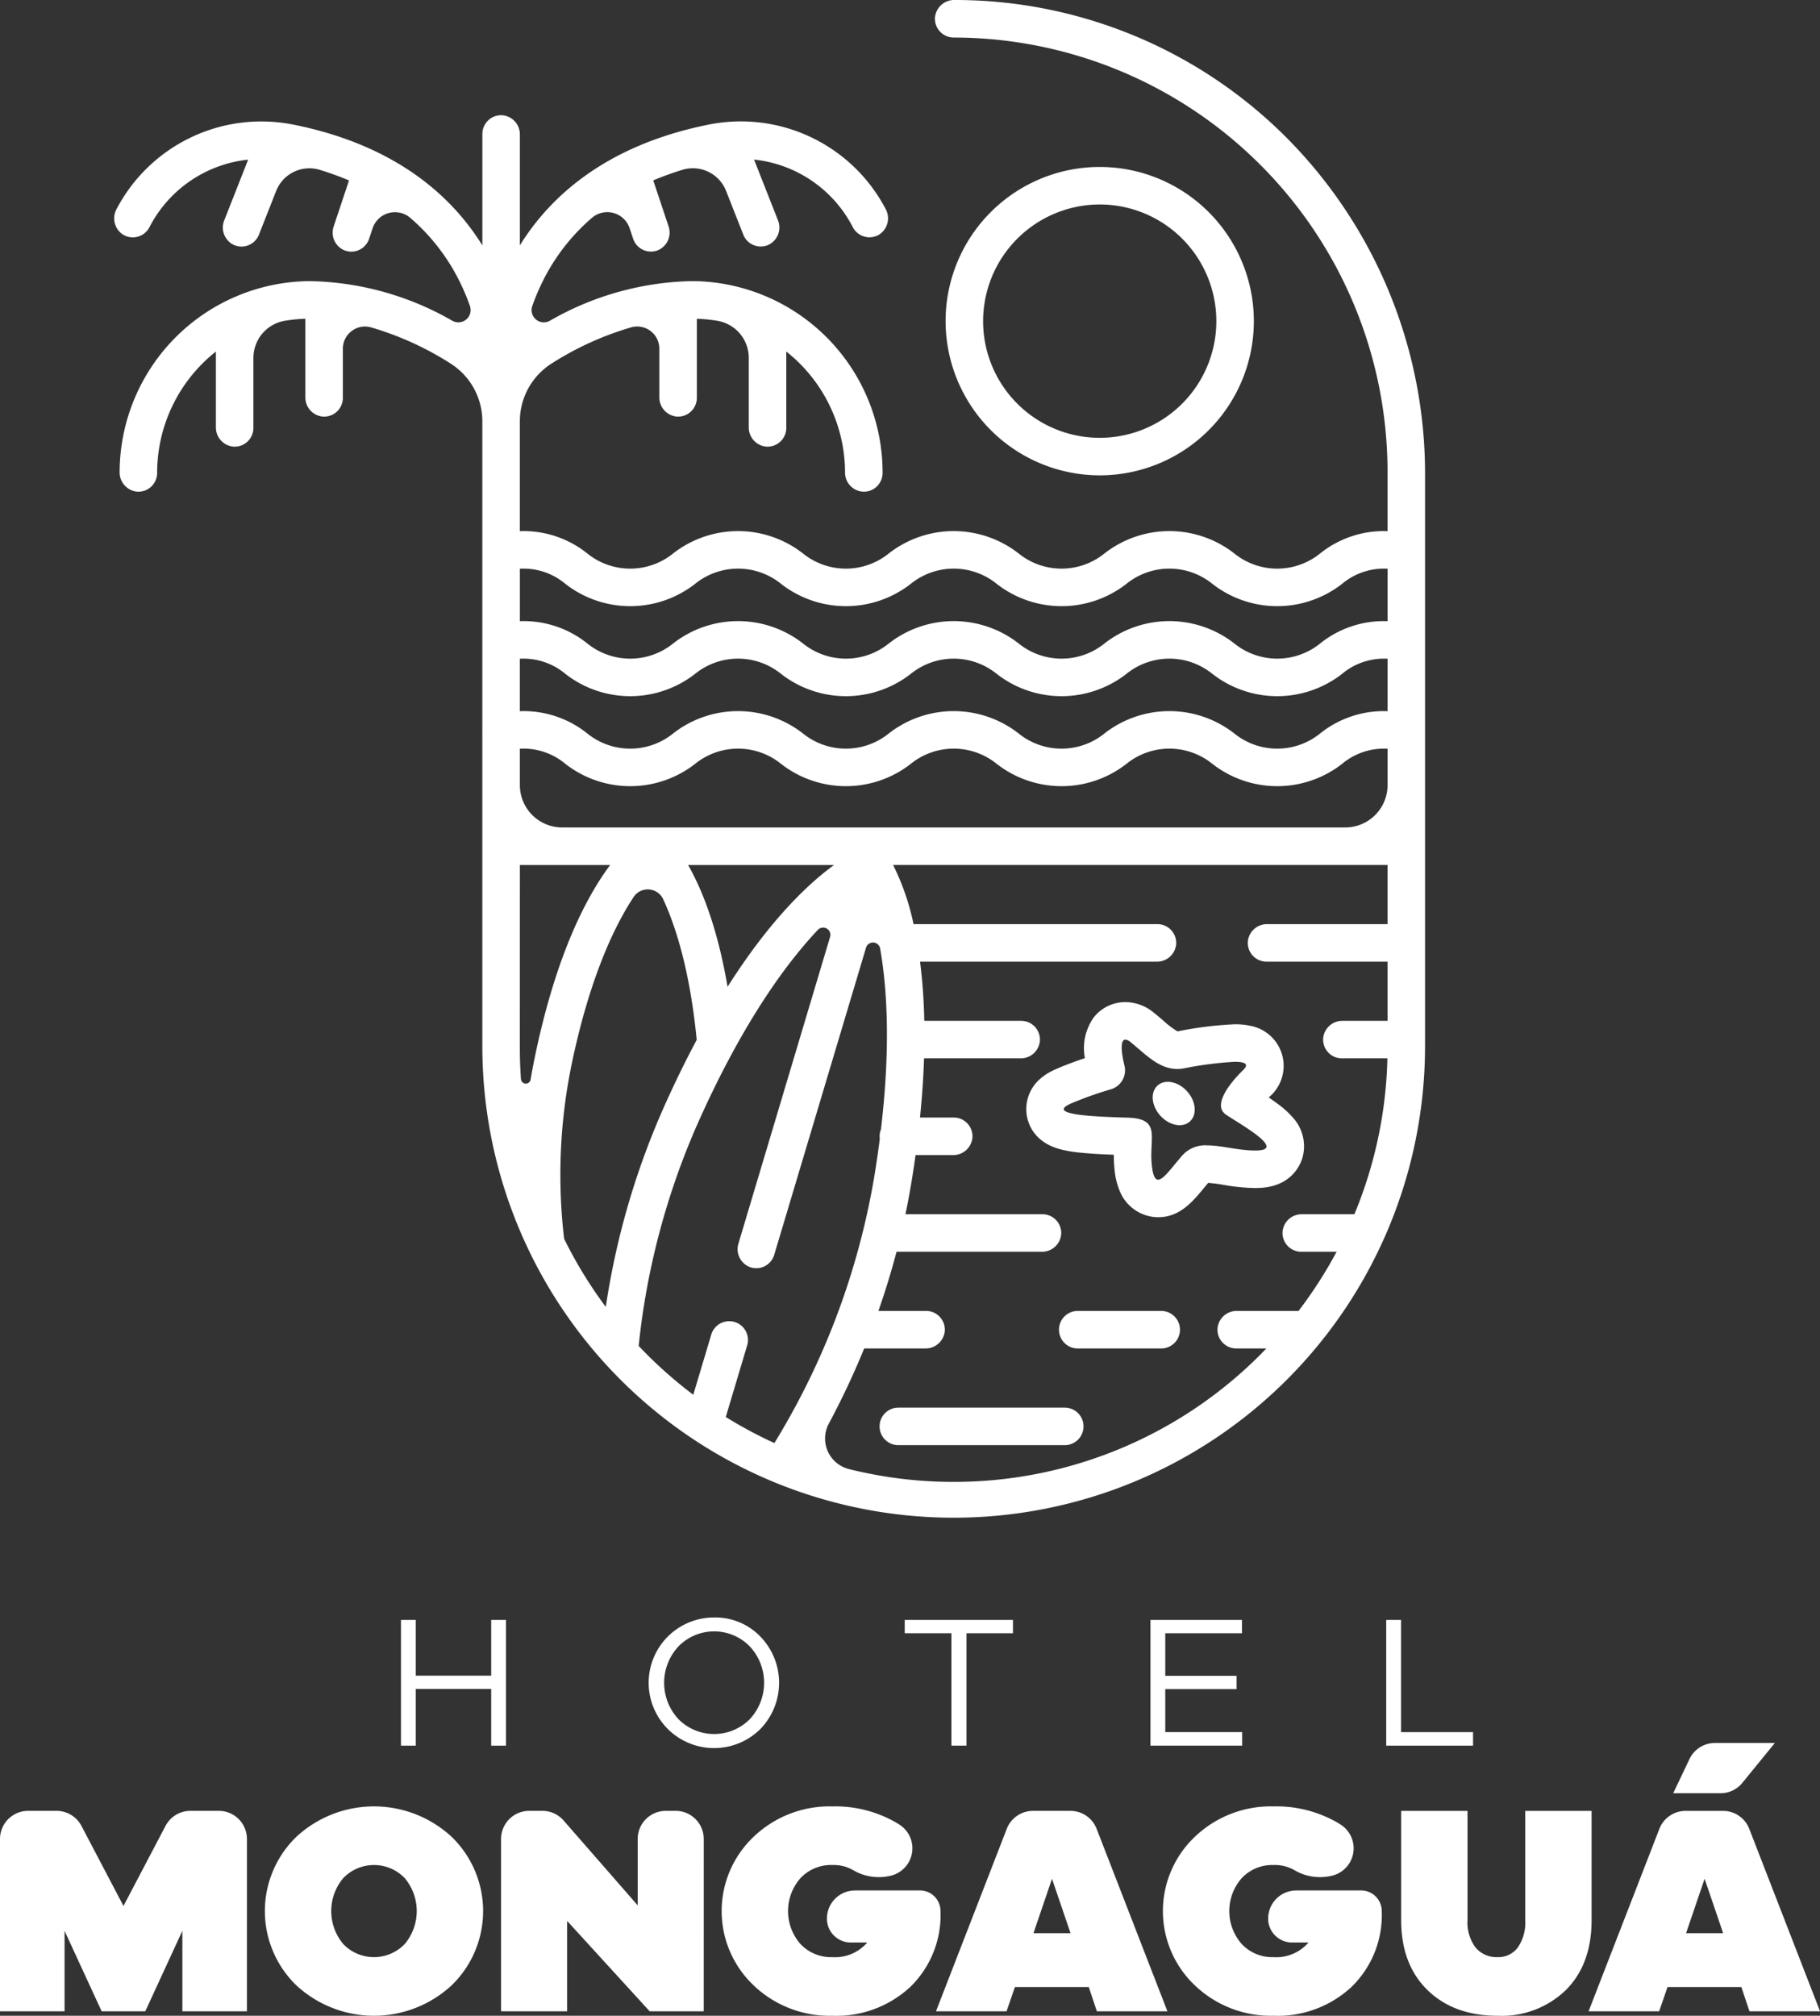 <?xml version="1.0" encoding="UTF-8"?>
<svg xmlns="http://www.w3.org/2000/svg" xmlns:xlink="http://www.w3.org/1999/xlink" width="273.593" height="302.886" viewBox="0 0 273.593 302.886">
  <rect x="0" y="0" width="273.593" height="302.886" fill="#333333" stroke="none"/>
  <defs>
    <clipPath id="clip-path">
      <rect id="Retângulo_66" data-name="Retângulo 66" width="273.593" height="302.886" fill="none"></rect>
    </clipPath>
  </defs>
  <g id="Logo" transform="translate(0 -0.002)">
    <g id="Grupo_129" data-name="Grupo 129" transform="translate(0 0.002)" clip-path="url(#clip-path)">
      <path id="Caminho_102" data-name="Caminho 102" d="M257.95,156.213V71.428A71.6,71.6,0,0,0,237.141,20.7,70.39,70.39,0,0,0,187.209,0a2.89,2.89,0,0,0-2.929,2.641,2.82,2.82,0,0,0,2.814,3A65.291,65.291,0,0,1,252.31,70.857v8.957c-.126,0-.247-.01-.375-.01a15.281,15.281,0,0,0-9.715,3.324,10.27,10.27,0,0,1-12.989,0,15.858,15.858,0,0,0-19.431,0,10.27,10.27,0,0,1-12.99,0,15.858,15.858,0,0,0-19.431,0,10.27,10.27,0,0,1-12.989,0,15.858,15.858,0,0,0-19.431,0,10.271,10.271,0,0,1-12.991,0,15.284,15.284,0,0,0-9.716-3.324c-.129,0-.25.007-.376.009V63.307a10.284,10.284,0,0,1,4.8-8.7,46.112,46.112,0,0,1,11.947-5.423,3.329,3.329,0,0,1,4.22,3.211v7.291a2.884,2.884,0,0,0,2.632,2.91,2.82,2.82,0,0,0,3.007-2.813V47.9a22.786,22.786,0,0,1,3.089.306,5.652,5.652,0,0,1,4.718,5.57V64.2a2.884,2.884,0,0,0,2.632,2.91,2.82,2.82,0,0,0,3.007-2.813V52.823a23.233,23.233,0,0,1,8.834,18.187,2.868,2.868,0,0,0,2.743,2.873,2.819,2.819,0,0,0,2.9-2.818A28.781,28.781,0,0,0,147.885,42.24h-.139A44.5,44.5,0,0,0,126.382,48.2a1.842,1.842,0,0,1-2.64-2.215,32.6,32.6,0,0,1,1.312-3.182,30.326,30.326,0,0,1,7.669-10.079,3.543,3.543,0,0,1,5.66,1.583l.524,1.572a2.818,2.818,0,0,0,3.775,1.7,2.882,2.882,0,0,0,1.545-3.578l-2.3-6.895a44.576,44.576,0,0,1,4.427-1.6,5.366,5.366,0,0,1,6.528,3.194l2.583,6.556a2.817,2.817,0,0,0,3.758,1.547,2.889,2.889,0,0,0,1.449-3.713l-3.588-9.109a18.906,18.906,0,0,1,14.834,10.138,2.819,2.819,0,0,0,3.933,1.151,2.9,2.9,0,0,0,1.023-3.845,24.578,24.578,0,0,0-26.5-12.725c-15.711,3.116-24.064,11.014-28.495,18.168V20.229a2.884,2.884,0,0,0-2.632-2.91,2.82,2.82,0,0,0-3.007,2.813V36.877c-4.431-7.154-12.784-15.053-28.5-18.168a24.577,24.577,0,0,0-26.5,12.727,2.9,2.9,0,0,0,1.024,3.844A2.82,2.82,0,0,0,66.2,34.128,18.907,18.907,0,0,1,81.03,23.989L77.442,33.1A2.891,2.891,0,0,0,78.9,36.814a2.818,2.818,0,0,0,3.754-1.55l2.583-6.556a5.366,5.366,0,0,1,6.528-3.194,44.543,44.543,0,0,1,4.427,1.6l-2.3,6.9a2.88,2.88,0,0,0,1.55,3.576,2.818,2.818,0,0,0,3.771-1.706l.523-1.57a3.542,3.542,0,0,1,5.654-1.588,30.313,30.313,0,0,1,7.571,9.865,32.149,32.149,0,0,1,1.41,3.39,1.843,1.843,0,0,1-2.637,2.221,44.5,44.5,0,0,0-21.36-5.958h-.139A28.781,28.781,0,0,0,61.712,70.922a2.9,2.9,0,0,0,2.646,2.957,2.819,2.819,0,0,0,2.992-2.814,23.233,23.233,0,0,1,8.834-18.241V64.2a2.884,2.884,0,0,0,2.632,2.91A2.82,2.82,0,0,0,81.824,64.3V53.773a5.652,5.652,0,0,1,4.718-5.57,22.785,22.785,0,0,1,3.089-.306V59.689a2.884,2.884,0,0,0,2.632,2.91,2.82,2.82,0,0,0,3.007-2.813V52.4a3.329,3.329,0,0,1,4.221-3.211,46.109,46.109,0,0,1,11.946,5.422,10.285,10.285,0,0,1,4.8,8.7v46.507a2.78,2.78,0,0,0,0,.4v47.242a70.856,70.856,0,0,0,141.711,0v-1.243M128.531,186.134a82.154,82.154,0,0,1,1.182-26.465c2.728-12.943,6.425-20.585,9.27-24.891a2.555,2.555,0,0,1,4.451.363c1.882,4.083,4.017,10.755,5.028,21.106-1.569,2.935-3.159,6.158-4.753,9.7a116.046,116.046,0,0,0-8.915,30.429,65.349,65.349,0,0,1-6.265-10.243M153.1,148.281c-1.545-9.049-3.93-14.808-5.936-18.308H169.11c-3.8,2.759-9.567,8.144-16.015,18.308m-24.854-23.947a6.365,6.365,0,0,1-6.364-6.365V112.5c.125,0,.247-.009.376-.009a9.8,9.8,0,0,1,6.5,2.315,15.859,15.859,0,0,0,19.431,0,10.271,10.271,0,0,1,12.99,0,15.857,15.857,0,0,0,19.43,0,10.27,10.27,0,0,1,12.989,0,15.857,15.857,0,0,0,19.431,0,10.27,10.27,0,0,1,12.99,0,15.857,15.857,0,0,0,19.43,0,9.8,9.8,0,0,1,6.495-2.314c.129,0,.25.006.375.009v5.468a6.365,6.365,0,0,1-6.365,6.365ZM252.31,106.863c-.126,0-.247-.01-.375-.01a15.281,15.281,0,0,0-9.715,3.324,10.27,10.27,0,0,1-12.989,0,15.858,15.858,0,0,0-19.431,0,10.27,10.27,0,0,1-12.99,0,15.858,15.858,0,0,0-19.431,0,10.27,10.27,0,0,1-12.989,0,15.858,15.858,0,0,0-19.431,0,10.271,10.271,0,0,1-12.991,0,15.284,15.284,0,0,0-9.716-3.324c-.129,0-.25.007-.376.01V98.977c.125,0,.247-.009.376-.009a9.8,9.8,0,0,1,6.5,2.315,15.859,15.859,0,0,0,19.431,0,10.27,10.27,0,0,1,12.99,0,15.858,15.858,0,0,0,19.431,0,10.27,10.27,0,0,1,12.989,0,15.857,15.857,0,0,0,19.431,0,10.27,10.27,0,0,1,12.99,0,15.858,15.858,0,0,0,19.43,0,9.8,9.8,0,0,1,6.495-2.315c.129,0,.25.006.375.009ZM122.253,85.443a9.8,9.8,0,0,1,6.5,2.315,15.859,15.859,0,0,0,19.431,0,10.271,10.271,0,0,1,12.99,0,15.857,15.857,0,0,0,19.43,0,10.27,10.27,0,0,1,12.989,0,15.857,15.857,0,0,0,19.431,0,10.27,10.27,0,0,1,12.99,0,15.857,15.857,0,0,0,19.43,0,9.8,9.8,0,0,1,6.495-2.314c.129,0,.25.006.375.009v7.886c-.126,0-.247-.01-.375-.01a15.283,15.283,0,0,0-9.715,3.324,10.27,10.27,0,0,1-12.989,0,15.858,15.858,0,0,0-19.431,0,10.27,10.27,0,0,1-12.99,0,15.858,15.858,0,0,0-19.43,0,10.27,10.27,0,0,1-12.99,0,15.858,15.858,0,0,0-19.431,0,10.271,10.271,0,0,1-12.991,0,15.285,15.285,0,0,0-9.716-3.324c-.129,0-.25.007-.376.009V85.452c.125,0,.247-.009.376-.009m-.376,44.53h13.569c-.449.6-.916,1.272-1.4,2.013-4.2,6.483-7.511,15.4-9.854,26.519q-.39,1.849-.7,3.711a.733.733,0,0,1-1.453-.067q-.167-2.325-.169-4.693Zm17.856,72.269a110.846,110.846,0,0,1,9.12-33.981c6.554-14.568,12.928-23.342,17.814-28.54a1.092,1.092,0,0,1,1.84,1.064l-13.771,46.057a2.881,2.881,0,0,0,1.812,3.584,2.817,2.817,0,0,0,3.563-1.877l13.8-46.147a1.093,1.093,0,0,1,2.123.122c1.054,6.022,1.58,14.84.124,27.165a2.722,2.722,0,0,0-.176,1.431q-.311,2.43-.724,5.034a112.147,112.147,0,0,1-15.122,40.679,65.1,65.1,0,0,1-7.309-3.915l3.248-10.864a2.82,2.82,0,0,0-5.4-1.615l-2.732,9.137a65.786,65.786,0,0,1-8.206-7.334m47.361,20.429a65.052,65.052,0,0,1-15.762-1.93,4.735,4.735,0,0,1-3.019-6.83,119.787,119.787,0,0,0,5.318-11.293h9.206a2.884,2.884,0,0,0,2.91-2.632,2.82,2.82,0,0,0-2.813-3.007h-7.164c.988-2.819,1.907-5.784,2.724-8.89h21.841a2.884,2.884,0,0,0,2.91-2.632,2.82,2.82,0,0,0-2.813-3.007h-20.6q.555-2.645,1-5.407.285-1.781.519-3.484H187a2.883,2.883,0,0,0,2.91-2.631,2.82,2.82,0,0,0-2.813-3.008h-5.07c.324-3.185.519-6.145.609-8.89h14.506a2.884,2.884,0,0,0,2.91-2.631,2.82,2.82,0,0,0-2.813-3.008H182.671a83.023,83.023,0,0,0-.635-8.89h35.59a2.884,2.884,0,0,0,2.91-2.632,2.82,2.82,0,0,0-2.813-3.007H181.056a36.357,36.357,0,0,0-3.072-8.89H252.31v8.89H234.22a2.884,2.884,0,0,0-2.91,2.632,2.82,2.82,0,0,0,2.814,3.007H252.31v8.89h-6.765a2.884,2.884,0,0,0-2.91,2.632,2.82,2.82,0,0,0,2.814,3.007h6.841a64.8,64.8,0,0,1-4.963,23.42h-7.89a2.884,2.884,0,0,0-2.91,2.631,2.82,2.82,0,0,0,2.814,3.008h5.313a65.432,65.432,0,0,1-5.722,8.89h-9.269a2.884,2.884,0,0,0-2.91,2.631,2.82,2.82,0,0,0,2.814,3.008h4.53a65.032,65.032,0,0,1-47,20.052" transform="translate(-43.728 -0.001)" fill="#fff"></path>
      <path id="Caminho_103" data-name="Caminho 103" d="M579.982,698.638H567.435a2.819,2.819,0,0,0,0,5.639h12.547a2.819,2.819,0,0,0,0-5.639" transform="translate(-405.423 -501.658)" fill="#fff"></path>
      <path id="Caminho_104" data-name="Caminho 104" d="M496.8,750.171H471.783a2.819,2.819,0,1,0,0,5.639H496.8a2.819,2.819,0,1,0,0-5.639" transform="translate(-336.74 -538.662)" fill="#fff"></path>
      <path id="Caminho_105" data-name="Caminho 105" d="M581.533,561.983c.2,0,.4,0,.594-.01,5-.175,6.308-3.616,6.591-4.666a6.39,6.39,0,0,0-1.559-6.005,13.4,13.4,0,0,0-2.037-1.85c-.48-.365-.992-.725-1.505-1.069l.117-.116a6.126,6.126,0,0,0-2.8-10.642,10.524,10.524,0,0,0-2.429-.249,55.614,55.614,0,0,0-8.593,1.068H569.9a12.783,12.783,0,0,1-2.143-1.625c-.448-.384-.911-.781-1.417-1.183a6.785,6.785,0,0,0-4.276-1.593h0a6.027,6.027,0,0,0-4.77,2.327,7.993,7.993,0,0,0-1.316,6.1c-1.714.569-3.209,1.138-4.464,1.7a8.661,8.661,0,0,0-2.2,1.358,6.009,6.009,0,0,0-2.036,5.747c.283,1.422,1.325,3.952,5.131,4.921a21.2,21.2,0,0,0,3.16.5c1.446.141,3.095.226,4.759.286a19.491,19.491,0,0,0,.109,2.21,10.859,10.859,0,0,0,.841,3.388,6.279,6.279,0,0,0,5.711,3.791c3.252,0,5.178-2.328,6.877-4.381.211-.255.427-.517.647-.777a21.226,21.226,0,0,1,2.3.293,29.27,29.27,0,0,0,4.717.477m-7.157-6.41a4.615,4.615,0,0,0-3.75,1.512c-1.637,1.883-2.849,3.648-3.636,3.648-.462,0-.777-.607-.947-2.154-.458-4.184,1.528-7.023-3.666-7.172s-12.221-.448-8.555-2.092a52.823,52.823,0,0,1,6.08-2.17,2.972,2.972,0,0,0,2.024-3.57c-.466-1.892-.675-3.892.141-3.892a1.362,1.362,0,0,1,.768.369c2.2,1.75,4.2,4.042,7.033,4.042a5.5,5.5,0,0,0,.966-.087,54.427,54.427,0,0,1,7.67-.992c1.461,0,2.224.305,1.288,1.221-2.291,2.241-4.583,5.379-2.6,6.724s9.013,5.23,4.736,5.379q-.2.007-.4.007c-2.484,0-5-.771-7.157-.771" transform="translate(-392.891 -383.471)" fill="#fff"></path>
      <path id="Caminho_106" data-name="Caminho 106" d="M615.3,577.088c-1.119,1-.941,3.028.4,4.522s3.332,1.893,4.451.89.942-3.028-.4-4.522-3.332-1.893-4.451-.89" transform="translate(-441.287 -413.982)" fill="#fff"></path>
      <path id="Caminho_107" data-name="Caminho 107" d="M527.327,135.317a23.169,23.169,0,1,0-23.169-23.169,23.2,23.2,0,0,0,23.169,23.169m0-40.7a17.53,17.53,0,1,1-17.53,17.53,17.55,17.55,0,0,1,17.53-17.53" transform="translate(-362.011 -63.892)" fill="#fff"></path>
      <path id="Caminho_108" data-name="Caminho 108" d="M37.121,995.185H27.414V983.1l-5.573,12.089H15.28L9.707,983.1v12.089H0V969.3a4.229,4.229,0,0,1,4.229-4.229H8.5a4.229,4.229,0,0,1,3.745,2.263l6.317,12.029,6.317-12.029a4.229,4.229,0,0,1,3.744-2.263h4.27a4.229,4.229,0,0,1,4.229,4.229Z" transform="translate(0 -692.974)" fill="#fff"></path>
      <path id="Caminho_109" data-name="Caminho 109" d="M169.284,967.246a15.523,15.523,0,0,1,0,22.336,17.189,17.189,0,0,1-23.324,0,15.523,15.523,0,0,1,0-22.336,17.189,17.189,0,0,1,23.324,0m-7.033,16.111a7.7,7.7,0,0,0,0-9.887,6.406,6.406,0,0,0-9.258,0,7.7,7.7,0,0,0,0,9.887,6.407,6.407,0,0,0,9.258,0" transform="translate(-101.402 -691.257)" fill="#fff"></path>
      <path id="Caminho_110" data-name="Caminho 110" d="M297.606,995.185h-8.134l-12.4-13.572v13.572h-9.932V969.3a4.229,4.229,0,0,1,4.229-4.229h1.984a4.228,4.228,0,0,1,3.185,1.447l11.14,12.754V969.3a4.229,4.229,0,0,1,4.229-4.229h1.473a4.229,4.229,0,0,1,4.229,4.229Z" transform="translate(-191.817 -692.974)" fill="#fff"></path>
      <path id="Caminho_111" data-name="Caminho 111" d="M414.575,975.313a3.094,3.094,0,0,1,3.085,3.081v.02a15.034,15.034,0,0,1-4.539,11.392,16.28,16.28,0,0,1-11.729,4.337,16.523,16.523,0,0,1-11.82-4.561,15.372,15.372,0,0,1,0-22.335,16.524,16.524,0,0,1,11.82-4.562,18.375,18.375,0,0,1,9.595,2.427q.288.172.563.352a4.227,4.227,0,0,1-1.423,7.646,7.6,7.6,0,0,1-5.623-.86,5.871,5.871,0,0,0-3.111-.757,6.287,6.287,0,0,0-4.786,1.978,7.484,7.484,0,0,0,0,9.887,6.287,6.287,0,0,0,4.786,1.977,6.392,6.392,0,0,0,5.258-2.2h-2.477a3.59,3.59,0,0,1-3.59-3.59,4.229,4.229,0,0,1,4.229-4.229Z" transform="translate(-276.279 -691.257)" fill="#fff"></path>
      <path id="Caminho_112" data-name="Caminho 112" d="M649.833,975.313a3.094,3.094,0,0,1,3.085,3.081v.02a15.034,15.034,0,0,1-4.539,11.392,16.28,16.28,0,0,1-11.729,4.337,16.523,16.523,0,0,1-11.82-4.561,15.372,15.372,0,0,1,0-22.335,16.523,16.523,0,0,1,11.82-4.562,18.375,18.375,0,0,1,9.595,2.427q.288.172.563.352a4.227,4.227,0,0,1-1.423,7.646,7.6,7.6,0,0,1-5.623-.86,5.87,5.87,0,0,0-3.111-.757,6.287,6.287,0,0,0-4.786,1.978,7.484,7.484,0,0,0,0,9.887,6.287,6.287,0,0,0,4.786,1.977,6.392,6.392,0,0,0,5.258-2.2h-2.477a3.59,3.59,0,0,1-3.59-3.59,4.229,4.229,0,0,1,4.229-4.229Z" transform="translate(-445.207 -691.257)" fill="#fff"></path>
      <path id="Caminho_113" data-name="Caminho 113" d="M523.224,995.185l-1.214-3.64h-11.1l-1.258,3.64H499.046l10.637-27.411a4.229,4.229,0,0,1,3.943-2.7h5.624a4.229,4.229,0,0,1,3.943,2.7l10.637,27.411Zm-6.741-19.909-2.786,8.179h5.573Z" transform="translate(-358.34 -692.974)" fill="#fff"></path>
      <path id="Caminho_114" data-name="Caminho 114" d="M775.681,981.479q0,6.652-3.865,10.516a13.85,13.85,0,0,1-10.247,3.865q-6.606,0-10.561-3.865t-3.955-10.516v-16.4h9.977v16.4a6.244,6.244,0,0,0,1.213,4.134,4.121,4.121,0,0,0,3.326,1.438,3.625,3.625,0,0,0,3.011-1.438,6.6,6.6,0,0,0,1.124-4.134v-16.4h9.977Z" transform="translate(-536.423 -692.974)" fill="#fff"></path>
      <path id="Caminho_115" data-name="Caminho 115" d="M871.17,969.206l-1.214-3.64h-11.1l-1.258,3.64H846.992l10.637-27.411a4.229,4.229,0,0,1,3.943-2.7H867.2a4.229,4.229,0,0,1,3.943,2.7l10.637,27.411Zm-11.46-32.762,2.447-5.139a4.229,4.229,0,0,1,3.818-2.411h9.014l-4.888,5.994a4.229,4.229,0,0,1-3.278,1.556Zm4.719,12.853-2.786,8.179h5.573Z" transform="translate(-608.183 -666.994)" fill="#fff"></path>
      <path id="Caminho_116" data-name="Caminho 116" d="M229.574,882.2h-2.228v-8.515H216.011V882.2h-2.228V863.309h2.228v8.374h11.335v-8.374h2.228Z" transform="translate(-153.507 -619.9)" fill="#fff"></path>
      <path id="Caminho_117" data-name="Caminho 117" d="M362.789,864.857a9.975,9.975,0,0,1,0,13.929,9.871,9.871,0,0,1-13.873,0,9.812,9.812,0,0,1,6.951-16.777,9.392,9.392,0,0,1,6.922,2.848M361.2,877.306a8.012,8.012,0,0,0,0-10.968,7.488,7.488,0,0,0-10.686,0,8.012,8.012,0,0,0,0,10.968,7.556,7.556,0,0,0,10.686,0" transform="translate(-248.505 -618.967)" fill="#fff"></path>
      <path id="Caminho_118" data-name="Caminho 118" d="M491.659,865.311V882.2H489.4v-16.89h-7.021v-2h16.269v2Z" transform="translate(-346.375 -619.9)" fill="#fff"></path>
      <path id="Caminho_119" data-name="Caminho 119" d="M627.171,882.2H613.383V863.309h13.76v2H615.61v6.4h10.715v2H615.61v6.457h11.561Z" transform="translate(-440.44 -619.9)" fill="#fff"></path>
      <path id="Caminho_120" data-name="Caminho 120" d="M752.137,882.2H739.082V863.309h2.228V880.17h10.827Z" transform="translate(-530.698 -619.9)" fill="#fff"></path>
    </g>
  </g>
</svg>
